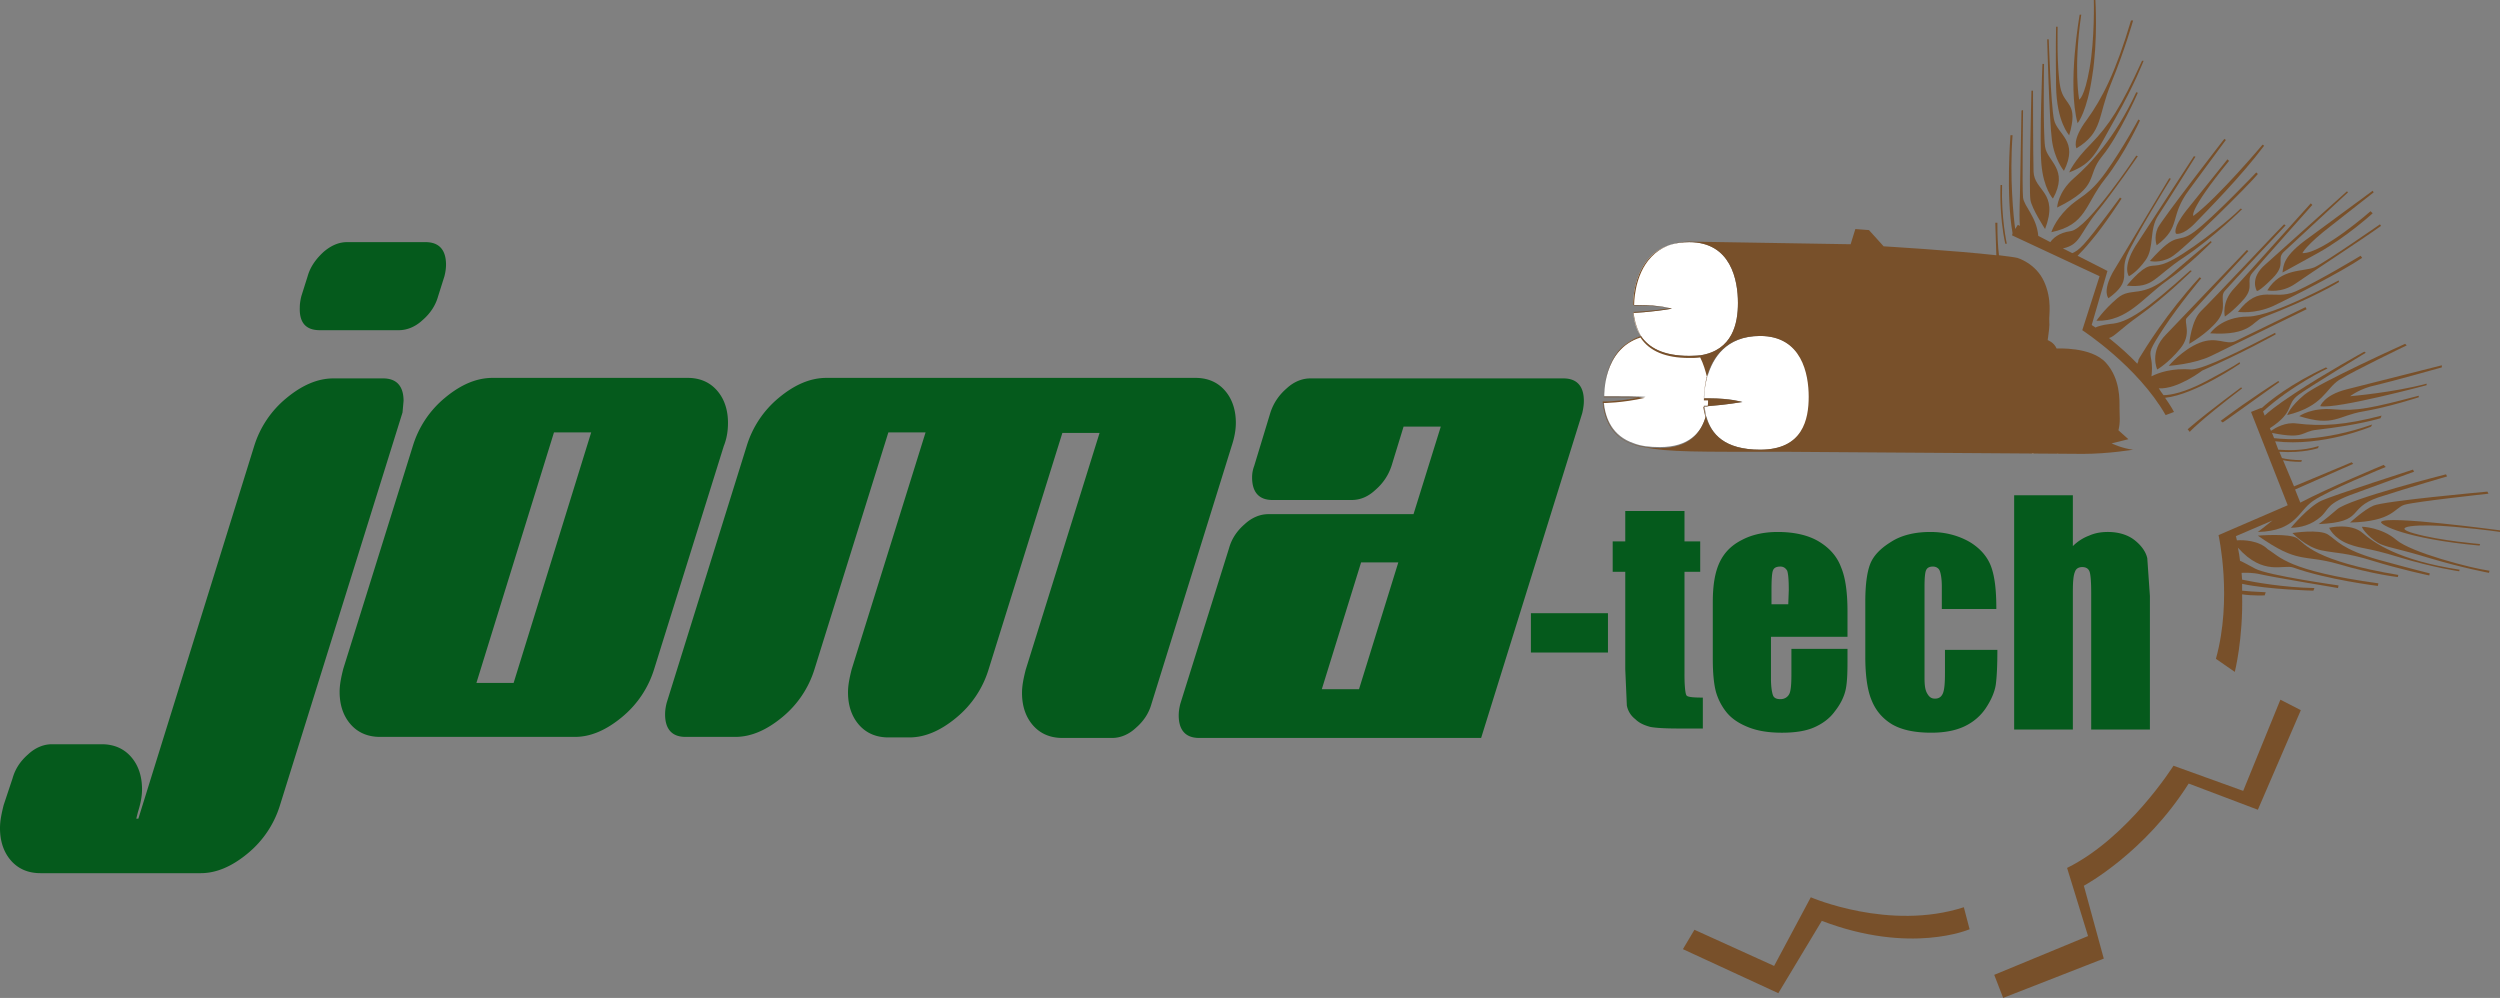 <svg xmlns="http://www.w3.org/2000/svg" viewBox="0 0 477 190.4" xmlns:v="https://vecta.io/nano"><rect x="0" y="0" width="477" height="190.4" fill="#808080" stroke="none"/><path d="M321.4 128.7v-19.6h3v-5.8h-3v-5.8h-11.3v5.8h-2.4v5.8h2.4v18.6l.3 6.9a4.26 4.26 0 0 0 1.6 2.6c.8.8 1.8 1.2 2.9 1.5 1.1.2 2.9.3 5.5.3h4.5v-5.9c-1.8 0-2.9-.1-3.1-.4-.2-.2-.4-1.5-.4-4zm25.6-25.4c-2-1.2-4.7-1.8-7.8-1.8-2.6 0-4.9.5-6.8 1.5-2 1-3.4 2.4-4.3 4.3s-1.3 4.4-1.3 7.6v10.8c0 2.7.2 4.8.6 6.3.4 1.4 1.1 2.8 2.1 4s2.4 2.1 4.2 2.8 3.9 1 6.3 1 4.5-.3 6.1-1 3-1.7 4-3.1c1.1-1.4 1.7-2.7 2-3.9s.4-3 .4-5.3v-2.7h-10.7v4.9c0 1.8-.1 3.1-.4 3.7s-.9 1-1.7 1c-.7 0-1.2-.2-1.4-.7s-.4-1.6-.4-3.2v-8h14.6v-4.9c0-3.6-.4-6.4-1.2-8.3-.8-2.2-2.3-3.8-4.3-5zm-5.8 12H338v-2.7c0-2.1.1-3.4.3-3.8.2-.5.7-.7 1.4-.7.6 0 1 .3 1.3.8.2.6.3 1.8.3 3.7l-.1 2.7h0zm39.7.8c0-3.5-.3-6.1-1-8s-2.1-3.5-4.1-4.7c-2.1-1.2-4.6-1.9-7.5-1.9s-5.5.6-7.5 1.9c-2.1 1.3-3.4 2.7-4 4.3s-.9 4-.9 7.1v10.5c0 3.6.4 6.4 1.2 8.3.8 2 2.1 3.5 3.9 4.6 1.9 1.1 4.4 1.6 7.5 1.6 2.5 0 4.6-.4 6.3-1.2s3.1-2 4.1-3.5 1.7-3.1 1.9-4.5c.2-1.5.3-3.7.3-6.6h-10v4.4c0 1.9-.1 3.2-.4 3.9s-.8 1-1.5 1-1.1-.3-1.5-1-.5-1.6-.5-3v-17.4c0-1.6.1-2.7.3-3.1.2-.5.7-.7 1.3-.7s1.1.3 1.3.8.4 1.5.4 3v4.3h10.4v-.1zm28.8-9.6c-.3-1.3-1.2-2.5-2.5-3.5s-3.1-1.5-5-1.5c-1.3 0-2.5.2-3.6.7-1.1.4-2.2 1.1-3.1 2v-9.7h-11.2v44.7h11.2v-26.3c0-1.9.1-3.1.4-3.8.2-.6.7-.9 1.4-.9s1.2.3 1.4.9.3 2 .3 4.1v26h11.2v-25.5l-.5-7.2zM61 63h15.1c1.5 0 3.1-.6 4.5-1.9 1.5-1.3 2.5-2.8 3-4.6l1.2-3.8c.2-.8.3-1.5.3-2.2 0-2.8-1.3-4.3-3.9-4.3h-15c-1.5 0-3 .6-4.5 1.9-1.4 1.3-2.5 2.8-3 4.6l-1.2 3.8c-.2.8-.3 1.5-.3 2.2-.1 2.9 1.2 4.3 3.8 4.3zm16 13.5c0-2.8-1.3-4.3-3.9-4.3h-9.5c-3 0-6 1.3-9 3.8a19.13 19.13 0 0 0-6.1 9.1l-22.1 71.1H26l.3-1.2c.5-1.6.8-3 .8-4.4 0-2.5-.7-4.6-2.1-6.2s-3.3-2.4-5.6-2.4H9.9c-1.5 0-3.1.6-4.5 1.9-1.5 1.3-2.5 2.8-3 4.6l-1.7 5.1c-.4 1.6-.7 3-.7 4.4 0 2.5.7 4.6 2.1 6.2s3.3 2.4 5.6 2.4h30.6c3 0 6-1.3 9-3.8a19.13 19.13 0 0 0 6.1-9.1l23.4-75 .2-2.2zm61.9 4.2c0-2.5-.7-4.6-2.1-6.2s-3.3-2.4-5.6-2.4H94c-3.1 0-6.1 1.3-9.1 3.8a19.13 19.13 0 0 0-6.1 9.1l-13.3 42.6c-.4 1.6-.7 3-.7 4.4 0 2.5.7 4.6 2.1 6.2s3.3 2.4 5.6 2.4h37.2c3 0 6-1.3 9-3.8a19.13 19.13 0 0 0 6.1-9.1l13.3-42.6c.6-1.5.8-3 .8-4.4zM98 130.3h-7.1l14.8-47.8h7.1L98 130.3zm137.8-49.6c0-2.5-.7-4.6-2.1-6.2s-3.3-2.4-5.6-2.4h-70.4c-3.1 0-6.1 1.3-9.1 3.8a19.13 19.13 0 0 0-6.1 9.1l-15.3 49.1c-.2.8-.3 1.5-.3 2.2 0 2.8 1.3 4.3 3.9 4.3h9.5c3 0 6-1.3 9-3.8a19.13 19.13 0 0 0 6.1-9.1l14.1-45.2h7.1l-14.1 45.2c-.4 1.6-.7 3-.7 4.4 0 2.5.7 4.6 2.1 6.2s3.3 2.4 5.6 2.4h4c3 0 6-1.3 9-3.8a19.13 19.13 0 0 0 6.1-9.1l14.1-45.2h7.1l-14.1 45.2c-.4 1.6-.7 3-.7 4.4 0 2.5.7 4.6 2.1 6.2s3.3 2.4 5.6 2.4h9.5c1.5 0 3.1-.6 4.5-1.9 1.5-1.3 2.5-2.8 3-4.6L235 85.1c.5-1.5.8-3 .8-4.4zm66.4-4.2c0-2.8-1.3-4.3-3.9-4.3H250c-1.5 0-3.1.6-4.5 1.9-1.5 1.3-2.5 2.8-3.1 4.6l-3.1 10.2c-.3.8-.4 1.5-.4 2.2 0 2.8 1.3 4.3 3.9 4.3h15.1c1.6 0 3.1-.6 4.5-1.9 1.5-1.3 2.5-2.8 3.1-4.6l2.3-7.5h7.1l-5.2 16.7H242c-1.5 0-3.1.6-4.5 1.9-1.5 1.3-2.5 2.8-3 4.6l-9.3 29.7c-.2.8-.3 1.5-.3 2.2 0 2.8 1.3 4.3 3.9 4.3h53.8l19.3-62c.2-.9.3-1.6.3-2.3zm-42.9 55h-7.1l7.5-24.2h7.1l-7.5 24.2zm32.8-14.5h14.7v7.5h-14.7z" fill="#055a1c"/><g fill="#fff"><path d="M385.3 85.6h0c1.4.2 2.3.6 2.8 1h0m-2-1.4h0m8.5-.6h0m-2.2 2h0c1.1-.8 2.6-1.1 2.6-1.1h0m-59.1-21.4c-6.6 0-9.1 4.3-10.1 7.7 0 .1-.1.2-.1.3h0c-.6 2.2-.5 3.9-.5 3.9h.7.1.1c4.2 0 6.4.7 6.4.7-3 .5-5.4.7-6.6.8h-.1-.6l.3 1.7c0 .1 0 .2.1.3.9 3.3 3.4 6.3 10.3 6.3 8.2 0 9.4-5.8 9.4-10.1s-1.4-11.6-9.4-11.6z"/><path d="M325 77.4h.2.7c0-.4.1-.8.1-1.2h-.7-.1v-.1s0-2 .6-4.3c-.2-1.3-.6-2.6-1.3-3.8-.6.1-1.3.1-2.1.1-4.5 0-7.6-1.3-9.3-3.9-7.3 2.3-7 11.4-7 11.4h2.7c3.3 0 5.2.1 5.2.1-4.4 1-8 1-8 1 .3 3.1 1.6 6.5 5.8 7.9 1.3.5 2.9.7 4.9.7 5.6 0 7.9-2.8 8.8-5.9h0c-.2-.6-.3-1.3-.4-2h-.1z"/><path d="M312.6 58.2c4.3 0 6.4.7 6.4.7-4.2.7-7.4.8-7.4.8.2 1.5.5 3 1.4 4.3l.1.1c1.4 2.2 4.1 3.8 9.2 3.8.7 0 1.4-.1 2-.1h.1c6.2-.9 7.2-6.1 7.2-10 0-4.3-1.3-11.6-9.3-11.6-11.1 0-10.7 12-10.7 12h1z"/></g><g fill="#78502a"><path d="M352 84.8h0m-4.1 1.2h0m49.5.6c4.9 0 9.6-.8 9.6-.8-2-.2-4.1-1.2-4.1-1.2l3.2-.8-1.9-1.7c.4-1.6.2-2.8.2-4.3 0-1.4.2-5.5-2.6-8.6s-9.4-2.7-9.4-2.7c-.5-1.2-1.7-1.6-1.7-1.6.2-1.5.4-2.7.3-3.7-.1-.9.6-4-1-7.5s-5.1-4.5-5.1-4.5c-.9-.2-2.1-.3-3.5-.5-.2-1.6-.3-3.7-.3-6.2h-.4l.2 6.2c-8-.9-21.5-1.7-21.5-1.7l-2.8-3.1-2.6-.2-.9 2.9-30.5-.5h-.4-.1c-2.9.1-5.3 1.1-7 2.9-3.4 3.5-3.3 9.2-3.3 9.2v.1h.1 1c2.8 0 4.7.3 5.7.5-3.8.6-6.6.7-6.7.7h-.2v.2c.2 1.7.7 3.2 1.4 4.4-1.5.5-2.7 1.3-3.8 2.3-3.4 3.5-3.3 9.2-3.3 9.2v.1h.1 2.7c1.8 0 3.2 0 4.1.1-3.8.8-6.8.8-6.9.8h-.2v.2c.5 4.9 3.1 7.7 7.7 8.5h.1c4.7 1 10.5.9 26.9.9m45.6-1h0 0m-1.1.5h0m-.5-2h0 0m-11.6 1.2h0 0m-61.3-25.2s3.2-.1 7.4-.8c0 0-2.2-.7-6.4-.7h-1s-.4-12 10.7-12c8 0 9.3 7.3 9.3 11.6 0 3.9-1 9-7.2 10h-.1c-.6.1-1.3.1-2 .1-5 0-7.7-1.6-9.2-3.8l-.1-.1c-.8-1.3-1.2-2.8-1.4-4.3zm13.8 19.9c-.9 3.1-3.2 5.9-8.8 5.9-1.9 0-3.6-.3-4.9-.7-4.2-1.4-5.4-4.8-5.8-7.9 0 0 3.6 0 8-1 0 0-1.9-.1-5.2-.1H306s-.3-9.1 7-11.4c1.7 2.6 4.8 3.9 9.3 3.9.7 0 1.4 0 2.1-.1.6 1.2 1 2.5 1.3 3.8-.6 2.3-.6 4.2-.6 4.3v.1h.1.7c0 .4 0 .8-.1 1.2h-.7-.1v.2c.1.5.2 1.1.4 1.8h0zm10.4 6.2c-6.8 0-9.3-3-10.3-6.3 0-.1 0-.2-.1-.3l-.3-1.7h.6.1c1.2-.1 3.7-.3 6.6-.8 0 0-2.2-.7-6.4-.7h-.1-.1-.7s0-1.8.5-3.9h0c0-.1 0-.2.1-.3 1-3.4 3.5-7.7 10.1-7.7 8 0 9.3 7.3 9.3 11.6s-1.1 10.1-9.3 10.1z"/><path d="M383.9 44.9l.2.1 16.5 7.7-3.3 10.3s10.6 6.9 15.9 16.2l1.6-.6s-.5-1-1.7-2.7c5.7-.6 14.3-6.5 14.3-6.5l-.1-.3s-.8.7-6.5 3.7c-4 2.1-6.7 2.6-8 2.6-.3-.4-.6-.8-.9-1.3 3.6.2 8.3-3.4 8.3-3.4 7.8-3.4 14-6.9 14-6.9l-.1-.3c-6 3.1-13.2 6.8-15.9 7-3.8-.3-6.3.6-7.7 1.3.1-.8.2-2.1-.1-3.5h0c-.2-1.3-.4-1.4 2.5-5.8s7.1-9.4 7.1-9.4l-.3-.2c-6.4 7-10.4 13.6-11.5 15.4h0c0 .1-.1.1-.1.2-.1.1-.1.2-.1.3h0v.1c-.1.2-.1.3-.2.5-1.5-1.6-3.3-3.2-5.4-4.9 1.1-.3 2-1.6 5.8-4.3 4.8-3.4 10-8.5 10-8.5l-.3-.1c-8.4 7.6-12 10-15.2 10.2-1.7.2-2.5.5-2.9.7-.2-.2-.5-.3-.7-.5l3-10.3-5.7-2.9c.5-.5 1.4-1.4 2.7-3 2.4-2.8 5.7-7.9 5.7-7.9l-.3-.2s-4.8 6.6-6.9 8.9c-1 1.1-1.7 1.5-2.2 1.7l-1.8-.9c3.3-.7 3.2-2.8 6.3-6.7 3.3-4 8-10.9 8-10.9l-.3-.1s-9.3 14-12.5 14.4c-2.3.3-3.4 1.4-3.9 2.1l-2.3-1.2c-.3-3.6-2.7-5.6-2.9-7.3-.2-1.8 0-16.7 0-16.7l-.3.1-.3 16.4c-.1 3-.1 4.7 0 5.6l-.4-.2-.5.8c-.3-2.2-1.1-9.8-.5-17.9h-.4s-.9 11.5.4 18.7l-.1.4zm44.1 106l-13.3-4.8s-8.6 13.7-20.3 19.5l4 13-17.9 7.4 1.7 4.4 19.2-7.5-3.8-13.9s11.6-6.2 20-19.5l13.2 5 8.2-19-3.9-2-7.1 17.4zm-82.5 20.3l-7 13.1-15.2-6.9-2.2 3.7 18.2 8.4 8.3-13.8c17 6.5 28.2 1.6 28.2 1.6l-1.1-4.2c-14.2 4.6-29.2-1.9-29.2-1.9zm66.1-100.7s2.1-1.2 4.4-4 .6-5.1 1.2-5.8S429 47.9 429 47.9l-.3-.2-15.4 16.1c-3.3 3.3-1.7 6.7-1.7 6.7zm28.3-11.9l-13.4 6.5c-1.8.8-3.5-1-6.8.3s-5.9 4.4-5.9 4.4 4.8-.3 8.1-1.9l18.2-8.9-.2-.4zm-19.9.7c-1.9 1.8-2.3 6.3-2.3 6.3s3.4-1.9 5.4-4.4.3-4.5 1.4-5.7c1-1.2 11.6-12.5 11.6-12.5l-.3-.2c-.1 0-13.9 14.7-15.8 16.5zm26.2-5.8s-12.3 6.8-17.2 6.9c-5.2 0-7.3 3.2-7.3 3.2 7.7.5 8.1-2.3 10-3 9.9-3.8 14.6-6.8 14.6-6.8l-.1-.3z"/><path d="M424.5 60.4s1.6-1 3.7-3.4c2-2.4.2-3.4 1.6-5 1.4-1.7 11.4-12.9 11.4-12.9l-.3-.3L426.3 55c-2.5 2.6-1.8 5.4-1.8 5.4zm25.9-11.6s-8.1 4.9-12.4 6.8-6.8-1.6-11 3.9c0 0 3.1.5 6.7-1.1 3.6-1.7 13-6.5 17-9.2l-.3-.4zm-19.8 6.7s.3.3 3-2.4.7-3.6 2.1-5L448 36.7l-.2-.2-15.5 13.9c-3.2 2.7-1.7 5.1-1.7 5.1zm2-.1s2.7.6 5.4-1.3 12.7-8.4 16.3-11l-.2-.3s-10.5 7.3-12.5 8.2c-2.1.9-6.4.1-9 4.4zm2.9-3.4l6.9-3.8c5.5-3.1 10.3-7.5 10.3-7.5l-.4-.4s-9.2 8.1-13 8c0 0 .6-1.5 5.7-5.4l7.9-6.2-.2-.3-12.1 8.9c-5.1 3.6-4.9 5.4-5.1 6.7zm-8.7 51.1c-.1-.3-.1-.6-.2-.8l7-3-2.8 2.2c7.3-.2 7.7-4 10.5-5.9 2.8-2 13.9-6.5 13.9-6.5l-.4-.4s-10.6 4.4-15.9 7.2l-1-2.5 11.1-4.9-.3-.3-11 4.6-2.1-5c1.8.4 3.5.3 3.5.3l.1-.3c-1.6 0-3-.2-3.8-.4l-.5-1.2c4.6.3 7.4-.7 7.4-.7l.1-.4c-3.1 1-6.2.8-7.7.7l-.6-1.6c9.1 1.1 18.3-2.8 18.3-2.8l.2-.4c-9.4 3.3-16.2 2.9-18.7 2.6l-.4-1c6.4 1.3 5.5-.3 8.6-.6 8-.9 12.1-2.2 12.1-2.2l.2-.5c-6.9 1.8-11.3 2.1-16.2 1.5-2.1-.3-4 .8-4.9 1.4l-.2-.5c4.9-3.2 2.9-4.5 5.5-6.4 2.7-1.9 12.8-8 12.8-8l-.3-.2s-7.6 4.2-13.2 7.9c-3.8 2.5-5.3 3.8-5.8 4.3l-.3-.8c5.5-5 12.3-8.2 12.3-8.2l-.3-.2c-6.7 3.1-10.8 6.4-12.3 7.8v-.1l-2 .8 7 17.8-13.2 5.7s2.7 12.1-.5 23.6l3.6 2.5s1.6-6.2 1.4-14.8c1.9.3 4.3.2 4.3.2l.2-.6c-2.2-.1-3.6-.2-4.5-.3v-1.3c5.1 1.1 13.6 1.3 13.6 1.3l.2-.5c-5.8-.1-11.4-1.1-13.8-1.6 0-.4-.1-.9-.1-1.3.9 0 2-.1 3.7.3 2.7.6 14.7 2.6 14.7 2.6l.1-.5s-13.5-1.9-15.9-3.2c-1.3-.7-2.2-1.2-2.9-1.5-.1-.8-.2-1.6-.4-2.5 4.9 5.5 8.7 3.1 10.6 3.8 6.4 2.3 16.1 3.5 16.1 3.5l.1-.5c-17.4-2.4-18.8-5.1-21.1-6.5-1.7-1.7-4.7-1.8-5.9-1.7z"/><path d="M430.8 102.2c7.8 5.5 8.6 3.5 15.3 5.4 6.7 2 11.4 2.5 11.4 2.5l.1-.4c-16.1-2.7-17.8-5.9-19.3-7-1.5-1-7.5-.5-7.5-.5z"/><path d="M444.2 102c-1.7-1.1-6.8-.3-6.8-.3s2.6 2.7 5.5 3.3 4.7.4 9.8 2 10.8 2.8 10.8 2.8l.1-.4s-2.5-.6-9.8-2.6c-7-2-7.9-3.7-9.6-4.8zm.2-1.3s.8 2 3.7 3.1c3 1.1 3.1.5 9.6 2.5s11.5 2.7 11.5 2.7l.1-.3c-11.7-1.8-16.3-5.1-18.5-7-2.3-2-6.4-1-6.4-1zm6.3-.2c-.2.3 1.9 2.7 3.7 3.4s2.9.7 9.2 2.6c6.4 1.9 11.3 2.8 11.3 2.8l.1-.4c-3.6-.5-15-3.5-17.8-5.9s-6.5-2.5-6.5-2.5zm3.6-.9c-.2.5 4.6 3.2 18.8 4.5l.1-.3s-7.5-.6-12.5-2c-5.1-1.4.8-1.9 7.4-1.3s8.9 1 8.9 1l.1-.3c-.1 0-22.1-3-22.8-1.6zm-17.2 1.1c1.9 0 4-.6 5.7-2.1s.9-2.5 6.6-4.5l11.2-4.1-.2-.4s-14.9 4.8-17.4 5.9-5.9 5.2-5.9 5.2zm5.3-.7c9-.4 5.2-3 11.4-5.1 6.2-2 13.1-4 13.1-4l-.2-.4s-18.6 4.7-20.8 6.7c-2.3 2-3.5 2.8-3.5 2.8zm6-.3c8.2-.2 8.4-2.8 10.4-3.4 2.1-.6 16-2.1 16-2.1l-.2-.4s-20 1.8-21.8 2.7c-1.8.8-4.4 3.2-4.4 3.2zm-12-20.5c6.9-1.7 7.3-5 9.9-6.7 2.7-1.7 12.9-6.6 12.9-6.6l-.3-.3s-16.4 7.4-19.2 9.7-3.3 3.9-3.3 3.9zm6.3-1.7c3.1.6 20.3-4 20.3-4v-.3c-6.3 1.7-14.6 2.4-14.6 2.4s1.9-1.5 4.9-2.1c3-.7 12.6-3.4 12.6-3.4v-.4l-18.2 4.6c-4.3 1.1-5 3.2-5 3.2zm18.8-2c-8.7 2.3-11.9 3-16.2 2.6s-6.6 1.3-6.6 1.3c6.6 2.1 7.4-.1 12.2-.9s10.6-2.7 10.6-2.7v-.3zm-44.1 6.4l.4.5s1.5-1.8 10-8.3l-.2-.2c.1 0-5.4 3.9-10.2 8zm17.5-9l-.2-.2s-5.1 3.2-11 7.6l.4.3c.1 0 5.3-3.8 10.8-7.7zm-32.6-16c4.7-3.4 2.1-4.7 3.5-8.1s8.4-14.7 8.4-14.7l-.3-.1-10.8 18c-2 3.7-.8 4.9-.8 4.9zm-2.3 4.3c5.9.2 9-4.5 13.4-7.6s8.6-7.4 8.6-7.4l-.2-.2s-2 1.6-7.6 6.4-7.5 2.2-10.2 4.5-4 4.3-4 4.3z"/><path d="M405.8 54.5c5.2.5 5.1-1.6 10.9-5.4 5.7-3.8 11.1-9.2 11.1-9.2l-.3-.1s-2.7 2.8-8.9 7.2c-6.3 4.4-6.8 3.4-8.5 3.8-1.8.5-4.3 3.7-4.3 3.7zm.4-1.8s1.5-.7 3.2-3.1.6-5.8 2.4-8.5 7.1-11.2 7.1-11.2l-.3-.1L407.4 47c-2.5 4.1-1.2 5.7-1.2 5.7zm24.6-19.5l-.3-.3s-8.3 8.7-11.8 11.3-3-.6-8.5 5.6c0 0 1.8.5 4-.7s15.1-14 16.6-15.9zm-19.3 13.6c4.8-3.6 2.3-5.4 6.2-10.6l7-9.5-.3-.2s-11.8 15.2-12.7 17c-.8 1.8-.2 3.3-.2 3.3zm3.7-2.2s1.3.4 3.6-2 8.7-8.8 13.2-14.8l-.3-.2s-8.5 10.1-13.2 13.6c0 0-1.1-.8 6.8-10.5l-.3-.3-7.8 9.7c-2.9 3.7-2 4.5-2 4.5zm-13.6-10.4c3.8-4.8 6.7-11.2 6.7-11.2l-.3-.2s-2.7 5.1-6.1 9.9-5.1 4.7-7.5 7.1-3 4.5-3 4.5c6.7-1.4 6.4-5.3 10.2-10.1zm-.5-4.4c3.2-3.9 6.8-12.1 6.8-12.1l-.3-.1c-4.1 8.8-8.8 13.7-11.9 16.4s-3.2 5.6-3.2 5.6c8.3-4.1 5.4-5.9 8.6-9.8zm-6.3 3.1c4.7-1.8 5.1-3.8 8.8-10.3s5.4-11 5.4-11h-.3c-4 8.8-6.3 12.3-9.7 15.8-3.4 3.4-4.2 5.5-4.2 5.5zm1.4-4.6c5.1-3.1 4-6.1 6.6-12.4s4.2-12 4.2-12h-.4c-2.9 9.8-5.5 14.9-8.4 18.9-3 4-2 5.5-2 5.5zm-6 15.4c2.7-7.1-2.1-7.2-2.2-11s-.1-15.4-.1-15.4h-.3s-.5 19.1-.2 20.8c.2 1.6 2.8 5.6 2.8 5.6z"/><path d="M391.7 37.9c3.1-5.6-1.1-7.1-1.5-9.9s-.2-15.8-.2-15.8h-.3s-.6 14.5-.2 19.1c.4 4.7 2.2 6.6 2.2 6.6zm2.1-5.3c2.9-5.8-1.3-6.9-1.9-9.8-.6-2.8-1-15.3-1-15.3h-.3s.4 15.4.9 19.2 2.3 5.9 2.3 5.9zm1-6.8c1.9-6.4-1-5.5-1.7-9.2s-.5-11.5-.5-11.5h-.3s-.1 4.4 0 11.3 2.5 9.4 2.5 9.4zm4.4-11.3c1.1-6.8.6-14.5.6-14.5h-.3s.2 7.3-.8 13-2 6-2 6-1.1-5.9.4-16.2h-.3s-2.4 13.3-.4 20.7c.1-.1 1.8-2.2 2.8-9zm-16.3 32s-1.1-4.9-.9-11.2h-.3s-.3 5.6.9 11.2h.3z"/></g></svg>